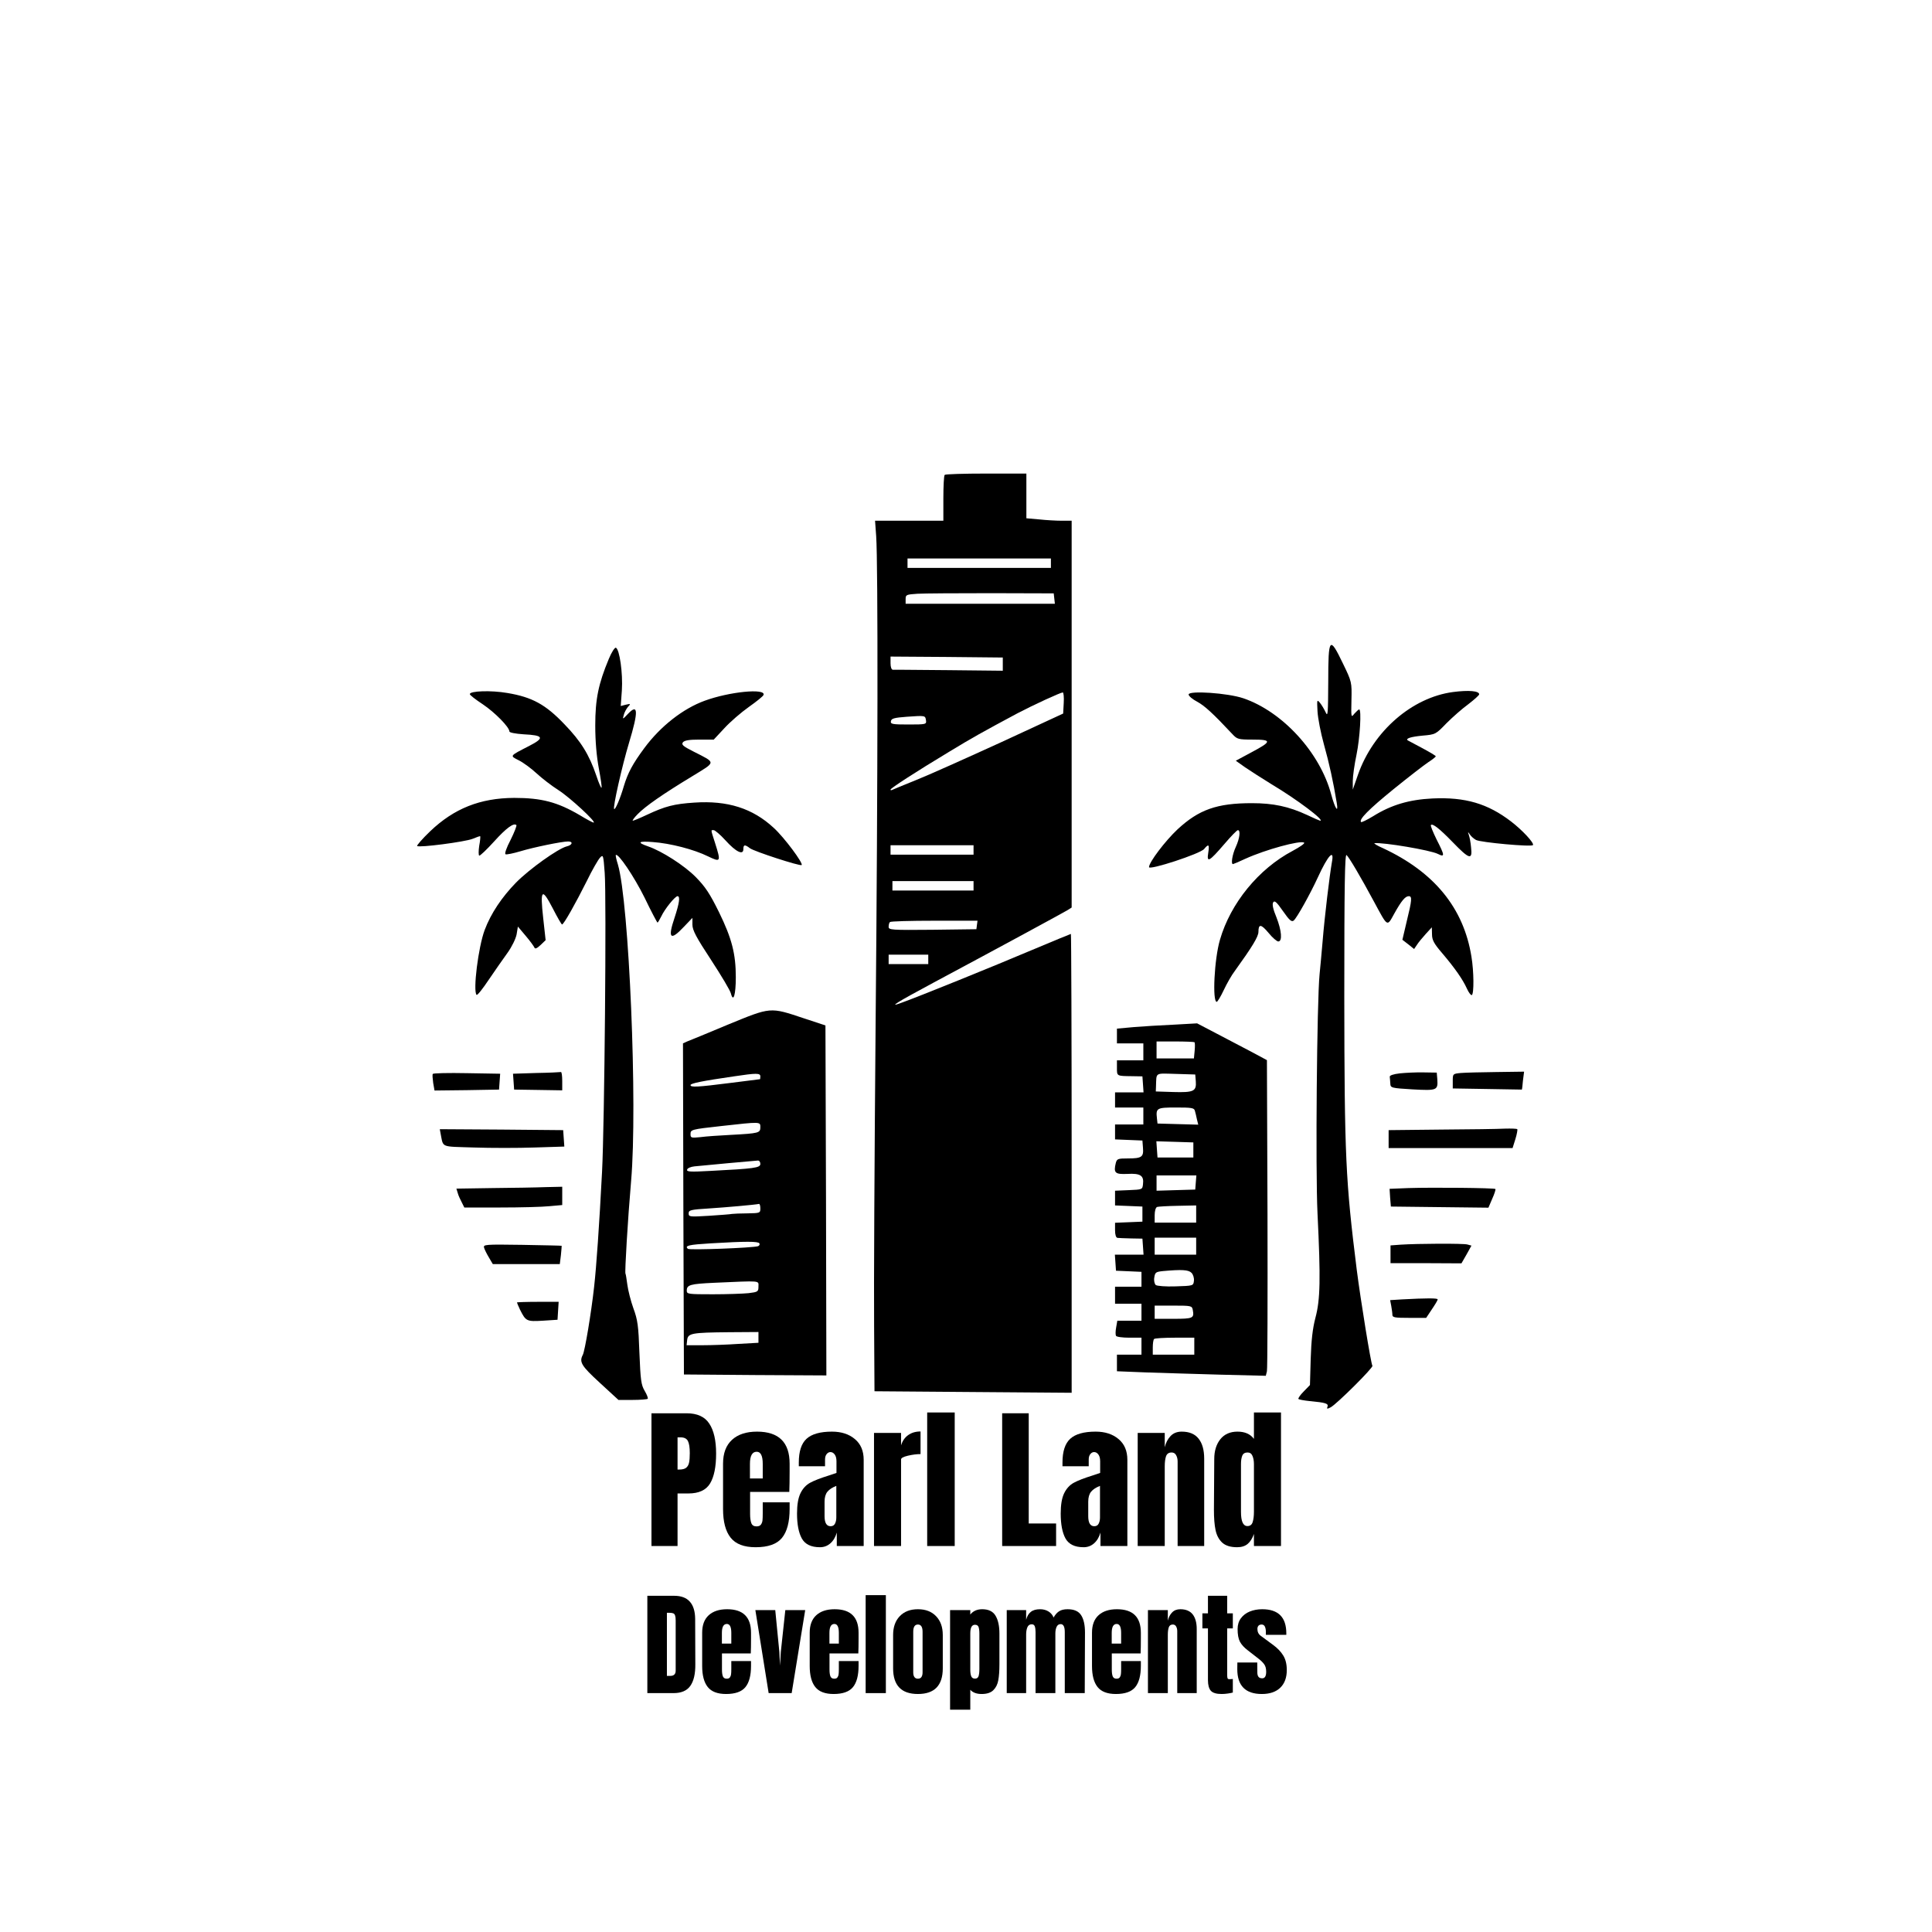 <svg xmlns="http://www.w3.org/2000/svg" xmlns:xlink="http://www.w3.org/1999/xlink" width="500" viewBox="0 0 375 375" height="500" preserveAspectRatio="xMidYMid meet"><defs><g></g></defs><path fill="#000000" d="M 183.363 92.176 C 183.215 92.285 183.105 94.371 183.105 96.754 L 183.105 101.074 L 169.848 101.074 L 170.066 104.078 C 170.434 109.387 170.398 151.062 169.957 198.668 C 169.738 224.047 169.594 250.488 169.664 257.445 L 169.738 270.043 L 188.891 270.191 L 208.008 270.336 L 208.008 225.805 C 208.008 201.305 207.934 181.273 207.859 181.273 C 207.789 181.273 204.344 182.703 200.242 184.422 C 193.25 187.391 178.09 193.543 174.867 194.676 C 172.41 195.594 173.84 194.676 181.273 190.688 C 194.09 183.836 206.359 177.172 207.203 176.66 L 208.008 176.148 L 208.008 101.074 L 206.102 101.074 C 205.043 101.074 203.062 100.965 201.707 100.816 L 199.219 100.598 L 199.219 91.918 L 191.418 91.918 C 187.098 91.918 183.473 92.027 183.363 92.176 Z M 203.98 109.312 L 203.98 110.23 L 176.148 110.23 L 176.148 108.398 L 203.98 108.398 Z M 204.637 116.16 L 204.75 117.188 L 175.781 117.188 L 175.781 116.273 C 175.781 115.43 175.926 115.395 178.09 115.246 C 179.332 115.172 185.816 115.137 192.445 115.137 L 204.527 115.172 Z M 194.641 128.906 L 194.641 130.188 L 184.203 130.078 C 178.453 130.043 173.547 129.969 173.328 130.004 C 173.035 130.004 172.852 129.492 172.852 128.723 L 172.852 127.441 L 183.766 127.516 L 194.641 127.625 Z M 206.469 136.449 L 206.359 138.5 L 194.238 144.105 C 187.574 147.145 180.176 150.477 177.758 151.43 C 175.379 152.379 173.289 153.258 173.145 153.332 C 172.961 153.406 172.852 153.406 172.852 153.258 C 172.852 153.004 177.758 149.816 184.203 145.934 C 188.855 143.113 190.43 142.234 197.535 138.426 C 200.535 136.852 205.773 134.438 206.285 134.398 C 206.434 134.398 206.543 135.316 206.469 136.449 Z M 179.734 139.82 C 179.848 140.59 179.734 140.625 176.332 140.625 C 173.18 140.625 172.816 140.551 172.926 139.965 C 173.035 139.453 173.582 139.305 175.965 139.125 C 179.625 138.867 179.59 138.867 179.734 139.82 Z M 188.965 164.977 L 188.965 165.895 L 172.852 165.895 L 172.852 164.062 L 188.965 164.062 Z M 188.965 171.938 L 188.965 172.852 L 173.219 172.852 L 173.219 171.02 L 188.965 171.02 Z M 189.625 179.516 L 189.516 180.359 L 181.02 180.469 C 172.926 180.543 172.484 180.504 172.484 179.883 C 172.484 179.516 172.594 179.078 172.742 178.969 C 172.852 178.82 176.734 178.711 181.348 178.711 L 189.734 178.711 Z M 180.176 186.219 L 180.176 187.133 L 172.484 187.133 L 172.484 185.301 L 180.176 185.301 Z M 180.176 186.219 " fill-opacity="1" fill-rule="nonzero"></path><path fill="#000000" d="M 257.812 132.273 C 257.777 138.539 257.738 139.234 257.301 138.246 C 257.008 137.621 256.531 136.816 256.199 136.414 C 255.613 135.719 255.613 135.828 255.727 138.062 C 255.797 139.379 256.348 142.234 256.969 144.469 C 257.996 148.133 258.801 151.793 259.461 155.824 C 259.828 157.984 259.129 156.957 258.398 154.246 C 256.238 146.082 248.949 138.133 241.332 135.535 C 238.293 134.508 230.711 133.996 230.711 134.801 C 230.711 135.094 231.445 135.719 232.359 136.195 C 233.789 136.961 235.438 138.465 239.207 142.492 C 240.125 143.48 240.344 143.555 243.164 143.555 C 246.938 143.555 246.863 143.922 242.871 146.043 L 239.867 147.656 L 241.625 148.902 C 242.578 149.559 244.922 151.062 246.824 152.234 C 251.734 155.164 257.227 159.301 256.238 159.301 C 256.164 159.301 255.027 158.824 253.746 158.203 C 250.121 156.52 247.117 155.895 242.98 155.895 C 236.207 155.895 232.691 157.141 228.551 160.984 C 226.172 163.219 223.023 167.359 223.023 168.309 C 223.023 168.969 232.984 165.711 233.715 164.793 C 234.594 163.734 234.777 163.879 234.52 165.527 C 234.191 167.543 234.703 167.25 237.633 163.844 C 238.914 162.34 240.086 161.133 240.27 161.133 C 240.82 161.133 240.637 162.707 239.867 164.391 C 239.207 165.82 238.879 167.723 239.32 167.723 C 239.391 167.723 240.527 167.25 241.773 166.664 C 245.652 164.906 252.355 163.074 253.125 163.551 C 253.344 163.695 252.32 164.391 250.891 165.16 C 244.301 168.641 238.844 175.305 236.793 182.41 C 235.691 186.145 235.289 194.457 236.168 194.457 C 236.316 194.457 236.938 193.434 237.523 192.188 C 238.109 190.941 239.062 189.258 239.684 188.453 C 243.09 183.727 244.262 181.785 244.262 180.871 C 244.262 179.297 244.773 179.332 246.238 181.09 C 246.973 182.008 247.852 182.738 248.109 182.738 C 248.949 182.738 248.766 180.613 247.742 178.016 C 247.117 176.512 246.898 175.562 247.117 175.16 C 247.375 174.719 247.777 175.047 249.023 176.844 C 250.27 178.637 250.707 179.004 251.109 178.676 C 251.734 178.16 254.332 173.473 255.797 170.289 C 257.777 165.965 259.059 164.613 258.508 167.43 C 258.07 169.957 257.117 177.797 256.715 182.738 C 256.492 185.266 256.238 188.121 256.129 189.109 C 255.613 194.312 255.32 227.125 255.727 235.512 C 256.348 248.289 256.273 252.246 255.32 255.797 C 254.773 257.887 254.516 260.191 254.406 263.781 L 254.262 268.836 L 253.051 270.082 C 252.355 270.777 251.918 271.434 252.027 271.547 C 252.137 271.656 253.125 271.84 254.188 271.949 C 257.336 272.242 257.887 272.426 257.664 273.047 C 257.484 273.484 257.594 273.523 258.289 273.156 C 259.461 272.535 266.602 265.43 266.383 265.102 C 266.09 264.625 264.109 252.43 263.344 246.461 C 261.18 229.137 260.961 224.559 260.926 193.469 C 260.926 171.754 261.035 165.672 261.363 165.965 C 261.84 166.371 264.074 170.141 266.711 175.047 C 269.383 179.992 269.203 179.918 270.594 177.391 C 272.02 174.828 272.754 173.949 273.449 173.949 C 274.109 173.949 274.07 174.684 273.047 178.82 L 272.203 182.41 L 273.34 183.289 L 274.477 184.203 L 275.023 183.398 C 275.316 182.922 276.121 181.969 276.746 181.273 L 277.918 179.992 L 277.953 181.348 C 277.953 182.445 278.32 183.141 279.895 184.973 C 282.387 187.902 283.922 190.102 284.73 191.895 C 285.094 192.699 285.535 193.25 285.68 193.141 C 286.121 192.883 286.082 188.562 285.609 185.707 C 284.105 176.258 278.395 169.262 268.395 164.613 C 267.297 164.137 266.602 163.695 266.785 163.66 C 268.543 163.477 277.66 165.016 279.09 165.746 C 280.48 166.441 280.445 166.078 278.832 162.926 C 278.137 161.5 277.625 160.254 277.734 160.145 C 278.062 159.777 279.383 160.805 281.98 163.477 C 285.203 166.809 285.828 166.992 285.535 164.5 C 285.461 163.551 285.242 162.449 285.094 162.047 C 284.875 161.391 284.91 161.391 285.277 161.938 C 285.496 162.305 286.047 162.781 286.488 163.035 C 287.328 163.512 297.328 164.43 297.547 164.027 C 297.801 163.621 295.496 161.133 293.297 159.449 C 288.758 155.969 284.398 154.688 278.062 154.98 C 273.523 155.199 270.043 156.227 266.527 158.422 C 265.32 159.156 264.258 159.668 264.184 159.559 C 263.707 159.082 265.613 157.141 270.52 153.148 C 273.414 150.805 276.453 148.461 277.223 147.949 C 278.027 147.438 278.648 146.922 278.688 146.812 C 278.688 146.668 277.477 145.973 276.051 145.203 C 274.586 144.434 273.305 143.738 273.23 143.699 C 272.789 143.336 273.852 143.004 276.121 142.785 C 278.648 142.566 278.688 142.527 280.773 140.367 C 281.945 139.195 283.852 137.512 285.023 136.668 C 286.156 135.789 287.109 134.949 287.109 134.766 C 287.109 134.105 285.094 133.922 282.02 134.324 C 274.07 135.387 266.566 141.906 263.598 150.328 L 262.574 153.258 L 262.574 151.574 C 262.574 150.66 262.902 148.352 263.305 146.449 C 263.965 143.227 264.293 137.695 263.816 137.695 C 263.707 137.695 263.305 138.062 262.902 138.5 C 262.242 139.344 262.242 139.305 262.316 135.863 C 262.391 132.422 262.391 132.348 260.668 128.797 C 258.07 123.375 257.812 123.707 257.812 132.273 Z M 257.812 132.273 " fill-opacity="1" fill-rule="nonzero"></path><path fill="#000000" d="M 118.176 127.879 C 116.16 132.715 115.539 135.68 115.539 140.809 C 115.539 143.922 115.797 146.812 116.234 149.156 C 116.602 151.137 116.859 152.82 116.746 152.895 C 116.676 153.004 116.199 151.941 115.758 150.586 C 114.367 146.484 112.758 143.883 109.57 140.59 C 105.906 136.742 103.309 135.316 98.473 134.508 C 95.289 133.961 91.188 134.105 91.188 134.73 C 91.188 134.91 92.32 135.789 93.715 136.707 C 96.059 138.281 98.875 141.137 98.875 141.98 C 98.875 142.199 100.047 142.418 101.625 142.527 C 105.543 142.711 105.762 143.227 102.684 144.801 C 98.84 146.777 98.914 146.668 100.707 147.582 C 101.586 148.023 103.125 149.156 104.148 150.109 C 105.176 151.062 107.078 152.527 108.398 153.367 C 110.594 154.762 115.906 159.668 115.211 159.668 C 115.062 159.668 113.816 159.008 112.5 158.203 C 108.18 155.676 105.102 154.871 99.793 154.871 C 93.199 154.906 88.148 156.922 83.531 161.316 C 81.996 162.781 80.859 164.098 80.969 164.207 C 81.336 164.574 90.27 163.402 91.734 162.816 C 92.504 162.488 93.164 162.27 93.199 162.305 C 93.273 162.379 93.199 163.219 93.016 164.172 C 92.871 165.125 92.871 166.004 93.016 166.078 C 93.164 166.148 94.445 164.941 95.91 163.328 C 98.289 160.691 99.719 159.668 100.23 160.145 C 100.34 160.254 99.828 161.57 99.098 163.035 C 98.289 164.574 97.887 165.746 98.145 165.82 C 98.363 165.895 99.645 165.637 101 165.234 C 103.527 164.465 109.059 163.328 110.266 163.328 C 111.293 163.328 111.109 164.027 110.008 164.281 C 108.289 164.723 102.758 168.676 100.16 171.312 C 97.41 174.133 95.289 177.281 94.078 180.504 C 92.836 183.801 91.773 192.371 92.504 193.102 C 92.652 193.25 93.715 191.895 94.887 190.137 C 96.094 188.379 97.703 186.035 98.512 184.938 C 99.352 183.766 100.086 182.262 100.27 181.383 L 100.523 179.848 L 102.062 181.676 C 102.906 182.664 103.637 183.691 103.746 183.949 C 103.855 184.242 104.262 184.059 104.918 183.434 L 105.906 182.484 L 105.434 178.199 C 104.809 172.594 105.176 172.23 107.301 176.332 C 108.18 178.051 108.984 179.441 109.094 179.441 C 109.422 179.441 111.766 175.27 113.891 171.02 C 114.918 168.895 116.09 166.883 116.453 166.48 C 117.078 165.82 117.113 165.93 117.371 169.41 C 117.738 174.133 117.332 218.297 116.859 227.418 C 116.309 238 115.758 245.836 115.32 249.754 C 114.77 254.773 113.523 262.242 113.121 262.977 C 112.391 264.367 112.828 265.102 116.418 268.395 L 120.043 271.727 L 122.754 271.727 C 124.254 271.727 125.574 271.617 125.719 271.508 C 125.828 271.398 125.574 270.703 125.133 269.969 C 124.438 268.797 124.328 267.883 124.109 262.574 C 123.926 257.336 123.777 256.199 122.938 253.93 C 122.426 252.504 121.91 250.453 121.766 249.352 C 121.617 248.254 121.473 247.301 121.398 247.191 C 121.254 246.898 121.84 236.828 122.496 229.246 C 123.777 214.488 122.094 175.086 119.934 167.797 C 119.641 166.883 119.457 166.039 119.531 165.965 C 119.969 165.527 123.082 170.141 125.098 174.207 C 126.379 176.879 127.551 179.078 127.625 179.078 C 127.699 179.078 128.027 178.527 128.355 177.867 C 129.016 176.441 131.031 173.949 131.508 173.949 C 132.055 173.949 131.871 175.27 130.922 178.16 C 129.566 182.152 130.113 182.703 132.75 179.883 L 134.398 178.16 L 134.398 179.48 C 134.398 180.543 135.133 181.934 138.023 186.328 C 140.004 189.367 141.762 192.297 141.871 192.848 C 142.348 194.676 142.82 193.066 142.82 189.695 C 142.82 185.156 142.055 182.152 139.562 177.062 C 137.77 173.438 136.926 172.156 135.059 170.25 C 132.824 167.98 128.465 165.199 125.793 164.281 C 123.559 163.512 123.891 163.219 126.707 163.441 C 130.152 163.695 134.691 164.867 137.438 166.223 C 139.891 167.395 139.965 167.32 138.793 163.621 C 137.914 160.875 137.953 161.133 138.539 161.133 C 138.758 161.133 139.82 162.012 140.809 163.109 C 142.859 165.379 144.285 166.039 144.285 164.832 C 144.285 163.914 144.578 163.879 145.57 164.648 C 146.41 165.27 155.309 168.164 155.602 167.906 C 155.934 167.543 152.234 162.562 150.184 160.691 C 146.082 156.883 141.211 155.348 134.766 155.785 C 130.848 156.043 129.125 156.48 125.535 158.168 C 124.219 158.789 122.973 159.301 122.828 159.301 C 122.68 159.301 123.082 158.715 123.777 158.02 C 125.281 156.48 128.648 154.137 134.324 150.695 C 139.051 147.801 139.051 148.133 134.656 145.898 C 132.566 144.836 132.203 144.543 132.566 144.066 C 132.898 143.699 133.812 143.555 135.754 143.555 L 138.539 143.555 L 140.59 141.355 C 141.723 140.113 143.848 138.281 145.348 137.219 C 146.852 136.156 148.133 135.133 148.207 134.875 C 148.645 133.559 141.578 134.254 136.781 136.012 C 132.566 137.547 128.211 140.953 125.062 145.203 C 122.789 148.277 121.875 150 121.105 152.527 C 120.41 154.945 119.422 157.25 119.203 157.031 C 118.91 156.773 120.738 148.68 122.094 144.176 C 123.926 138.133 123.891 136.449 121.91 138.539 C 120.848 139.672 120.812 139.672 121.07 138.793 C 121.18 138.281 121.582 137.586 121.875 137.219 C 122.461 136.598 122.426 136.559 121.473 136.781 L 120.484 137.035 L 120.703 133.996 C 120.922 130.738 120.262 125.977 119.531 125.719 C 119.312 125.648 118.688 126.637 118.176 127.879 Z M 118.176 127.879 " fill-opacity="1" fill-rule="nonzero"></path><path fill="#000000" d="M 141.355 198.852 C 137.438 200.5 133.852 201.965 133.375 202.148 L 132.566 202.516 L 132.641 234.633 L 132.75 266.785 L 146.594 266.895 L 160.398 266.969 L 160.328 233.02 L 160.219 199.035 L 156.004 197.645 C 149.414 195.445 149.672 195.445 141.355 198.852 Z M 147.582 208.922 C 147.582 209.215 147.547 209.473 147.508 209.473 C 147.438 209.473 144.836 209.801 141.723 210.203 C 135.352 211.012 134.031 211.082 134.031 210.609 C 134.031 210.277 136.375 209.801 142.457 208.922 C 146.812 208.266 147.582 208.266 147.582 208.922 Z M 147.582 218.773 C 147.582 219.91 147.328 219.984 141.906 220.277 C 139.711 220.387 137 220.57 135.973 220.715 C 134.18 220.898 134.031 220.863 134.031 220.164 C 134.031 219.25 134.105 219.215 140.074 218.555 C 147.656 217.711 147.582 217.711 147.582 218.773 Z M 147.582 225.914 C 147.582 226.684 146.41 226.832 137.914 227.27 C 133.961 227.488 133.227 227.453 133.375 227.016 C 133.445 226.723 134.105 226.465 134.801 226.391 C 135.496 226.316 138.426 226.062 141.355 225.77 C 144.285 225.512 146.887 225.293 147.145 225.258 C 147.363 225.258 147.582 225.512 147.582 225.914 Z M 147.582 234.559 C 147.582 235.438 147.508 235.473 145.129 235.512 C 143.738 235.512 142.383 235.582 142.09 235.621 C 141.797 235.691 139.781 235.84 137.621 235.984 C 133.887 236.207 133.668 236.207 133.668 235.512 C 133.668 234.887 134.031 234.777 137.621 234.559 C 140.953 234.34 146.41 233.863 147.328 233.68 C 147.473 233.68 147.582 234.047 147.582 234.559 Z M 147.398 241.332 C 147.508 241.551 147.398 241.773 147.145 241.883 C 146.191 242.211 133.852 242.688 133.52 242.395 C 132.824 241.773 133.703 241.59 137.953 241.332 C 144.762 240.93 147.145 240.93 147.398 241.332 Z M 147.215 249.719 C 147.215 250.707 147.105 250.781 145.312 251 C 144.25 251.109 141.102 251.219 138.355 251.219 C 133.594 251.219 133.301 251.184 133.301 250.523 C 133.301 249.391 133.922 249.207 138.609 248.988 C 147.875 248.582 147.215 248.512 147.215 249.719 Z M 147.215 259.57 L 147.215 260.633 L 143.297 260.852 C 141.176 261 138.023 261.109 136.34 261.109 L 133.266 261.109 L 133.375 260.121 C 133.52 258.766 134.254 258.656 141.469 258.582 L 147.215 258.543 Z M 147.215 259.57 " fill-opacity="1" fill-rule="nonzero"></path><path fill="#000000" d="M 227.781 198.891 C 225.258 199 221.777 199.219 220.02 199.363 L 216.797 199.656 L 216.797 202.516 L 221.922 202.516 L 221.922 205.809 L 216.797 205.809 L 216.797 207.273 C 216.797 208.887 216.723 208.852 219.727 208.887 L 221.742 208.922 L 221.852 210.461 L 221.961 212.035 L 216.43 212.035 L 216.43 214.965 L 221.922 214.965 L 221.922 218.262 L 216.43 218.262 L 216.43 221.156 L 219.105 221.266 L 221.742 221.375 L 221.852 222.801 C 221.996 224.559 221.629 224.852 218.922 224.852 C 216.98 224.852 216.797 224.926 216.578 225.73 C 216.102 227.672 216.43 227.965 218.848 227.855 C 221.375 227.711 222.07 228.188 221.852 229.871 C 221.742 230.895 221.703 230.895 219.105 231.004 L 216.43 231.117 L 216.43 233.973 L 219.105 234.082 L 221.742 234.191 L 221.742 237.121 L 219.105 237.23 L 216.43 237.34 L 216.43 238.77 C 216.43 239.684 216.613 240.234 216.906 240.27 C 217.125 240.309 218.336 240.344 219.543 240.379 L 221.742 240.418 L 221.852 241.957 L 221.961 243.531 L 216.395 243.531 L 216.504 245.066 L 216.613 246.645 L 219.105 246.754 L 221.559 246.863 L 221.559 249.754 L 216.43 249.754 L 216.43 253.051 L 221.559 253.051 L 221.559 256.348 L 216.871 256.348 L 216.648 257.629 C 216.504 258.363 216.504 259.094 216.613 259.277 C 216.723 259.496 217.895 259.645 219.215 259.645 L 221.559 259.645 L 221.559 262.938 L 216.797 262.938 L 216.797 266.16 L 222.398 266.383 C 225.438 266.492 231.957 266.676 236.828 266.82 L 245.691 267.039 L 245.91 266.16 C 246.02 265.723 246.059 251.918 246.02 235.547 L 245.91 205.773 L 242.98 204.199 C 241.371 203.355 238.328 201.746 236.207 200.648 L 232.359 198.633 Z M 231.848 202.293 C 231.957 202.406 231.957 203.137 231.883 203.941 L 231.738 205.445 L 224.488 205.445 L 224.488 202.148 L 228.074 202.148 C 230.055 202.148 231.773 202.223 231.848 202.293 Z M 232.105 209.875 C 232.25 211.816 231.703 212.074 227.746 211.961 L 224.34 211.852 L 224.379 210.828 C 224.488 208.082 224.086 208.336 228.258 208.445 L 231.996 208.559 Z M 231.922 215.59 C 232.031 215.953 232.215 216.723 232.324 217.273 L 232.582 218.297 L 228.625 218.188 L 224.672 218.078 L 224.559 217.055 C 224.34 215.074 224.523 214.965 228.297 214.965 C 231.297 214.965 231.773 215.039 231.922 215.59 Z M 231.629 223.207 L 231.629 224.672 L 224.672 224.672 L 224.559 223.094 L 224.449 221.52 L 228.039 221.629 L 231.629 221.742 Z M 232.105 229.504 L 231.996 230.895 L 228.258 231.004 L 224.488 231.117 L 224.488 228.148 L 232.215 228.148 Z M 232.176 235.656 L 232.176 237.305 L 224.121 237.305 L 224.121 235.875 C 224.121 235.07 224.305 234.375 224.598 234.266 C 224.816 234.191 226.648 234.082 228.625 234.047 L 232.176 233.973 Z M 232.176 241.883 L 232.176 243.531 L 224.121 243.531 L 224.121 240.234 L 232.176 240.234 Z M 231.262 247.047 C 231.59 247.375 231.812 248.07 231.738 248.621 C 231.629 249.574 231.59 249.574 228.188 249.684 C 226.246 249.754 224.598 249.609 224.34 249.426 C 224.086 249.207 223.938 248.547 224.047 247.961 C 224.195 246.973 224.34 246.863 225.73 246.715 C 229.395 246.387 230.676 246.461 231.262 247.047 Z M 231.52 254.262 C 231.812 255.871 231.59 255.98 227.746 255.98 L 224.121 255.98 L 224.121 253.418 L 227.746 253.418 C 231.227 253.418 231.371 253.453 231.52 254.262 Z M 231.812 261.293 L 231.812 262.938 L 223.754 262.938 L 223.754 261.547 C 223.754 260.777 223.863 260.008 224.012 259.898 C 224.121 259.754 225.953 259.645 228.039 259.645 L 231.812 259.645 Z M 231.812 261.293 " fill-opacity="1" fill-rule="nonzero"></path><path fill="#000000" d="M 84.008 208.445 C 83.898 208.594 83.973 209.363 84.082 210.203 L 84.34 211.668 L 90.602 211.598 L 96.863 211.488 L 97.082 208.41 L 90.637 208.301 C 87.047 208.227 84.082 208.301 84.008 208.445 Z M 84.008 208.445 " fill-opacity="1" fill-rule="nonzero"></path><path fill="#000000" d="M 104.078 208.266 L 99.574 208.41 L 99.793 211.488 L 104.48 211.559 L 109.129 211.633 L 109.129 209.84 C 109.129 208.812 109.02 208.043 108.875 208.082 C 108.691 208.117 106.566 208.227 104.078 208.266 Z M 104.078 208.266 " fill-opacity="1" fill-rule="nonzero"></path><path fill="#000000" d="M 271.727 208.336 C 270.445 208.484 269.715 208.738 269.75 208.996 C 269.789 209.254 269.824 209.875 269.859 210.316 C 269.898 211.156 270.008 211.195 274.184 211.449 C 278.941 211.707 279.125 211.633 278.98 209.473 L 278.871 208.191 L 276.305 208.152 C 274.914 208.117 272.828 208.227 271.727 208.336 Z M 271.727 208.336 " fill-opacity="1" fill-rule="nonzero"></path><path fill="#000000" d="M 283.559 208.266 C 281.98 208.41 281.98 208.445 281.98 209.84 L 281.98 211.266 L 288.684 211.375 C 292.348 211.449 295.387 211.488 295.387 211.488 C 295.422 211.488 295.531 210.719 295.605 209.73 L 295.824 208.008 L 290.441 208.082 C 287.512 208.117 284.398 208.191 283.559 208.266 Z M 283.559 208.266 " fill-opacity="1" fill-rule="nonzero"></path><path fill="#000000" d="M 85.512 219.984 C 86.098 222.84 85.363 222.508 91.992 222.73 C 95.289 222.84 100.562 222.84 103.746 222.73 L 109.535 222.547 L 109.422 220.934 L 109.312 219.359 L 97.34 219.25 L 85.363 219.176 Z M 85.512 219.984 " fill-opacity="1" fill-rule="nonzero"></path><path fill="#000000" d="M 279.711 219.25 L 269.531 219.359 L 269.531 222.84 L 293.59 222.84 L 294.141 221.082 C 294.434 220.129 294.578 219.285 294.508 219.176 C 294.398 219.066 293.297 219.031 292.09 219.066 C 290.844 219.141 285.277 219.215 279.711 219.25 Z M 279.711 219.25 " fill-opacity="1" fill-rule="nonzero"></path><path fill="#000000" d="M 95.652 230.602 L 88.586 230.711 L 88.844 231.555 C 88.953 231.996 89.32 232.801 89.613 233.348 L 90.125 234.375 L 97.156 234.375 C 101 234.375 105.285 234.266 106.676 234.117 L 109.129 233.898 L 109.129 230.348 L 105.945 230.418 C 104.148 230.492 99.535 230.566 95.652 230.602 Z M 95.652 230.602 " fill-opacity="1" fill-rule="nonzero"></path><path fill="#000000" d="M 273.375 230.602 L 269.715 230.75 L 269.824 232.469 L 269.969 234.191 L 279.418 234.301 L 288.902 234.41 L 289.637 232.691 C 290.074 231.738 290.332 230.895 290.258 230.785 C 290.039 230.566 278.027 230.457 273.375 230.602 Z M 273.375 230.602 " fill-opacity="1" fill-rule="nonzero"></path><path fill="#000000" d="M 93.969 242.211 C 94.078 242.578 94.52 243.457 94.922 244.117 L 95.652 245.359 L 108.656 245.359 L 108.875 243.602 C 108.984 242.652 109.02 241.844 109.02 241.809 C 108.984 241.773 105.543 241.699 101.367 241.625 C 94.078 241.516 93.75 241.551 93.969 242.211 Z M 93.969 242.211 " fill-opacity="1" fill-rule="nonzero"></path><path fill="#000000" d="M 271.84 241.59 L 269.898 241.734 L 269.898 245.18 L 276.781 245.18 L 283.668 245.215 L 284.656 243.492 L 285.609 241.773 L 284.801 241.551 C 283.961 241.332 275.207 241.371 271.84 241.59 Z M 271.84 241.59 " fill-opacity="1" fill-rule="nonzero"></path><path fill="#000000" d="M 272.133 252.211 L 269.824 252.355 L 270.043 253.492 C 270.152 254.113 270.262 254.883 270.262 255.211 C 270.262 255.727 270.777 255.797 273.523 255.797 L 276.82 255.797 L 277.918 254.148 C 278.539 253.234 279.051 252.391 279.051 252.211 C 279.051 251.953 276.891 251.953 272.133 252.211 Z M 272.133 252.211 " fill-opacity="1" fill-rule="nonzero"></path><path fill="#000000" d="M 100.34 252.797 C 100.34 252.867 100.598 253.492 100.926 254.188 C 102.062 256.457 102.211 256.531 105.359 256.348 L 108.215 256.164 L 108.324 254.406 L 108.434 252.684 L 104.406 252.684 C 102.172 252.684 100.34 252.758 100.34 252.797 Z M 100.34 252.797 " fill-opacity="1" fill-rule="nonzero"></path><g fill="#000000" fill-opacity="1"><g transform="translate(125.309, 300.082)"><g><path d="M 1.141 -25.766 L 7.953 -25.766 C 10.016 -25.766 11.484 -25.098 12.359 -23.766 C 13.242 -22.441 13.688 -20.5 13.688 -17.938 C 13.688 -15.375 13.297 -13.441 12.516 -12.141 C 11.734 -10.848 10.332 -10.203 8.312 -10.203 L 6.203 -10.203 L 6.203 0 L 1.141 0 Z M 6.516 -14.844 C 7.129 -14.844 7.582 -14.957 7.875 -15.188 C 8.164 -15.426 8.352 -15.758 8.438 -16.188 C 8.531 -16.613 8.578 -17.227 8.578 -18.031 C 8.578 -19.113 8.457 -19.895 8.219 -20.375 C 7.977 -20.852 7.5 -21.094 6.781 -21.094 L 6.203 -21.094 L 6.203 -14.844 Z M 6.516 -14.844 "></path></g></g></g><g fill="#000000" fill-opacity="1"><g transform="translate(139.469, 300.082)"><g><path d="M 7.203 0.234 C 4.941 0.234 3.32 -0.383 2.344 -1.625 C 1.363 -2.863 0.875 -4.711 0.875 -7.172 L 0.875 -15.984 C 0.875 -18.004 1.453 -19.547 2.609 -20.609 C 3.766 -21.672 5.383 -22.203 7.469 -22.203 C 11.688 -22.203 13.797 -20.129 13.797 -15.984 L 13.797 -14.406 C 13.797 -12.801 13.773 -11.5 13.734 -10.5 L 6.125 -10.5 L 6.125 -6.234 C 6.125 -5.473 6.203 -4.879 6.359 -4.453 C 6.516 -4.023 6.852 -3.812 7.375 -3.812 C 7.781 -3.812 8.066 -3.93 8.234 -4.172 C 8.398 -4.41 8.5 -4.68 8.531 -4.984 C 8.562 -5.297 8.578 -5.754 8.578 -6.359 L 8.578 -8.484 L 13.797 -8.484 L 13.797 -7.234 C 13.797 -4.672 13.301 -2.785 12.312 -1.578 C 11.32 -0.367 9.617 0.234 7.203 0.234 Z M 8.578 -13.109 L 8.578 -15.938 C 8.578 -17.508 8.188 -18.297 7.406 -18.297 C 6.531 -18.297 6.094 -17.508 6.094 -15.938 L 6.094 -13.109 Z M 8.578 -13.109 "></path></g></g></g><g fill="#000000" fill-opacity="1"><g transform="translate(154.109, 300.082)"><g><path d="M 5.047 0.234 C 3.336 0.234 2.164 -0.328 1.531 -1.453 C 0.906 -2.586 0.594 -4.203 0.594 -6.297 C 0.594 -8.016 0.816 -9.332 1.266 -10.25 C 1.723 -11.176 2.348 -11.852 3.141 -12.281 C 3.941 -12.719 5.164 -13.191 6.812 -13.703 L 8.25 -14.188 L 8.25 -16.438 C 8.25 -17.02 8.133 -17.461 7.906 -17.766 C 7.676 -18.078 7.398 -18.234 7.078 -18.234 C 6.797 -18.234 6.551 -18.102 6.344 -17.844 C 6.133 -17.582 6.031 -17.234 6.031 -16.797 L 6.031 -15.484 L 0.938 -15.484 L 0.938 -16.203 C 0.938 -18.359 1.438 -19.895 2.438 -20.812 C 3.445 -21.738 5.094 -22.203 7.375 -22.203 C 9.195 -22.203 10.676 -21.723 11.812 -20.766 C 12.957 -19.816 13.531 -18.473 13.531 -16.734 L 13.531 0 L 8.312 0 L 8.312 -2.609 C 8.051 -1.711 7.633 -1.016 7.062 -0.516 C 6.488 -0.016 5.816 0.234 5.047 0.234 Z M 7.109 -3.844 C 7.504 -3.844 7.785 -4.004 7.953 -4.328 C 8.129 -4.66 8.219 -5.066 8.219 -5.547 L 8.219 -11.672 C 7.438 -11.367 6.859 -10.988 6.484 -10.531 C 6.117 -10.07 5.938 -9.43 5.938 -8.609 L 5.938 -5.797 C 5.938 -4.492 6.328 -3.844 7.109 -3.844 Z M 7.109 -3.844 "></path></g></g></g><g fill="#000000" fill-opacity="1"><g transform="translate(168.599, 300.082)"><g><path d="M 1.047 -21.953 L 6.297 -21.953 L 6.297 -19.531 C 6.555 -20.383 7.008 -21.047 7.656 -21.516 C 8.312 -21.992 9.117 -22.234 10.078 -22.234 L 10.078 -17.844 C 9.336 -17.844 8.52 -17.738 7.625 -17.531 C 6.738 -17.32 6.297 -17.078 6.297 -16.797 L 6.297 0 L 1.047 0 Z M 1.047 -21.953 "></path></g></g></g><g fill="#000000" fill-opacity="1"><g transform="translate(178.919, 300.082)"><g><path d="M 1.047 0 L 1.047 -25.922 L 6.391 -25.922 L 6.391 0 Z M 1.047 0 "></path></g></g></g><g fill="#000000" fill-opacity="1"><g transform="translate(186.359, 300.082)"><g></g></g></g><g fill="#000000" fill-opacity="1"><g transform="translate(193.379, 300.082)"><g><path d="M 1.141 0 L 1.141 -25.766 L 6.297 -25.766 L 6.297 -4.375 L 11.609 -4.375 L 11.609 0 Z M 1.141 0 "></path></g></g></g><g fill="#000000" fill-opacity="1"><g transform="translate(205.289, 300.082)"><g><path d="M 5.047 0.234 C 3.336 0.234 2.164 -0.328 1.531 -1.453 C 0.906 -2.586 0.594 -4.203 0.594 -6.297 C 0.594 -8.016 0.816 -9.332 1.266 -10.25 C 1.723 -11.176 2.348 -11.852 3.141 -12.281 C 3.941 -12.719 5.164 -13.191 6.812 -13.703 L 8.25 -14.188 L 8.25 -16.438 C 8.25 -17.02 8.133 -17.461 7.906 -17.766 C 7.676 -18.078 7.398 -18.234 7.078 -18.234 C 6.797 -18.234 6.551 -18.102 6.344 -17.844 C 6.133 -17.582 6.031 -17.234 6.031 -16.797 L 6.031 -15.484 L 0.938 -15.484 L 0.938 -16.203 C 0.938 -18.359 1.438 -19.895 2.438 -20.812 C 3.445 -21.738 5.094 -22.203 7.375 -22.203 C 9.195 -22.203 10.676 -21.723 11.812 -20.766 C 12.957 -19.816 13.531 -18.473 13.531 -16.734 L 13.531 0 L 8.312 0 L 8.312 -2.609 C 8.051 -1.711 7.633 -1.016 7.062 -0.516 C 6.488 -0.016 5.816 0.234 5.047 0.234 Z M 7.109 -3.844 C 7.504 -3.844 7.785 -4.004 7.953 -4.328 C 8.129 -4.66 8.219 -5.066 8.219 -5.547 L 8.219 -11.672 C 7.438 -11.367 6.859 -10.988 6.484 -10.531 C 6.117 -10.07 5.938 -9.43 5.938 -8.609 L 5.938 -5.797 C 5.938 -4.492 6.328 -3.844 7.109 -3.844 Z M 7.109 -3.844 "></path></g></g></g><g fill="#000000" fill-opacity="1"><g transform="translate(219.779, 300.082)"><g><path d="M 1.047 -21.953 L 6.297 -21.953 L 6.297 -19.172 C 6.516 -20.066 6.895 -20.797 7.438 -21.359 C 7.977 -21.922 8.695 -22.203 9.594 -22.203 C 11.07 -22.203 12.164 -21.742 12.875 -20.828 C 13.594 -19.922 13.953 -18.629 13.953 -16.953 L 13.953 0 L 8.797 0 L 8.797 -16.406 C 8.797 -16.883 8.695 -17.297 8.5 -17.641 C 8.312 -17.984 8.02 -18.156 7.625 -18.156 C 7.082 -18.156 6.723 -17.91 6.547 -17.422 C 6.379 -16.93 6.297 -16.273 6.297 -15.453 L 6.297 0 L 1.047 0 Z M 1.047 -21.953 "></path></g></g></g><g fill="#000000" fill-opacity="1"><g transform="translate(234.748, 300.082)"><g><path d="M 5.375 0.234 C 4.094 0.234 3.125 -0.066 2.469 -0.672 C 1.82 -1.285 1.395 -2.098 1.188 -3.109 C 0.977 -4.117 0.875 -5.41 0.875 -6.984 L 0.938 -16.891 C 0.938 -18.453 1.328 -19.727 2.109 -20.719 C 2.898 -21.707 4.016 -22.203 5.453 -22.203 C 6.879 -22.203 7.941 -21.734 8.641 -20.797 L 8.641 -25.922 L 13.891 -25.922 L 13.891 0 L 8.641 0 L 8.641 -2.344 C 8.336 -1.477 7.93 -0.832 7.422 -0.406 C 6.91 0.02 6.227 0.234 5.375 0.234 Z M 7.375 -3.875 C 7.895 -3.875 8.234 -4.129 8.391 -4.641 C 8.555 -5.148 8.641 -5.832 8.641 -6.688 L 8.641 -15.875 C 8.641 -16.508 8.547 -17.047 8.359 -17.484 C 8.18 -17.93 7.863 -18.156 7.406 -18.156 C 6.883 -18.156 6.539 -17.945 6.375 -17.531 C 6.207 -17.125 6.125 -16.57 6.125 -15.875 L 6.125 -6.625 C 6.125 -4.789 6.539 -3.875 7.375 -3.875 Z M 7.375 -3.875 "></path></g></g></g><g fill="#000000" fill-opacity="1"><g transform="translate(124.805, 328.632)"><g><path d="M 0.844 -18.891 L 6.047 -18.891 C 7.398 -18.891 8.41 -18.516 9.078 -17.766 C 9.754 -17.023 10.102 -15.922 10.125 -14.453 L 10.156 -5.609 C 10.176 -3.742 9.852 -2.344 9.188 -1.406 C 8.531 -0.469 7.441 0 5.922 0 L 0.844 0 Z M 5.297 -3.344 C 5.992 -3.344 6.344 -3.68 6.344 -4.359 L 6.344 -14.109 C 6.344 -14.523 6.305 -14.836 6.234 -15.047 C 6.172 -15.266 6.051 -15.41 5.875 -15.484 C 5.695 -15.555 5.426 -15.594 5.062 -15.594 L 4.641 -15.594 L 4.641 -3.344 Z M 5.297 -3.344 "></path></g></g></g><g fill="#000000" fill-opacity="1"><g transform="translate(135.649, 328.632)"><g><path d="M 5.281 0.172 C 3.625 0.172 2.438 -0.281 1.719 -1.188 C 1 -2.094 0.641 -3.453 0.641 -5.266 L 0.641 -11.719 C 0.641 -13.207 1.062 -14.336 1.906 -15.109 C 2.758 -15.891 3.953 -16.281 5.484 -16.281 C 8.578 -16.281 10.125 -14.758 10.125 -11.719 L 10.125 -10.562 C 10.125 -9.383 10.109 -8.43 10.078 -7.703 L 4.484 -7.703 L 4.484 -4.578 C 4.484 -4.016 4.539 -3.578 4.656 -3.266 C 4.781 -2.953 5.031 -2.797 5.406 -2.797 C 5.707 -2.797 5.914 -2.883 6.031 -3.062 C 6.156 -3.238 6.227 -3.438 6.25 -3.656 C 6.281 -3.883 6.297 -4.219 6.297 -4.656 L 6.297 -6.219 L 10.125 -6.219 L 10.125 -5.297 C 10.125 -3.422 9.758 -2.039 9.031 -1.156 C 8.301 -0.27 7.051 0.172 5.281 0.172 Z M 6.297 -9.609 L 6.297 -11.688 C 6.297 -12.844 6.008 -13.422 5.438 -13.422 C 4.789 -13.422 4.469 -12.844 4.469 -11.688 L 4.469 -9.609 Z M 6.297 -9.609 "></path></g></g></g><g fill="#000000" fill-opacity="1"><g transform="translate(146.383, 328.632)"><g><path d="M 2.812 0 L 0.234 -16.109 L 4.094 -16.109 L 4.891 -7.969 L 5.016 -5.344 L 5.172 -7.984 L 6.047 -16.109 L 9.906 -16.109 L 7.281 0 Z M 2.812 0 "></path></g></g></g><g fill="#000000" fill-opacity="1"><g transform="translate(156.523, 328.632)"><g><path d="M 5.281 0.172 C 3.625 0.172 2.438 -0.281 1.719 -1.188 C 1 -2.094 0.641 -3.453 0.641 -5.266 L 0.641 -11.719 C 0.641 -13.207 1.062 -14.336 1.906 -15.109 C 2.758 -15.891 3.953 -16.281 5.484 -16.281 C 8.578 -16.281 10.125 -14.758 10.125 -11.719 L 10.125 -10.562 C 10.125 -9.383 10.109 -8.43 10.078 -7.703 L 4.484 -7.703 L 4.484 -4.578 C 4.484 -4.016 4.539 -3.578 4.656 -3.266 C 4.781 -2.953 5.031 -2.797 5.406 -2.797 C 5.707 -2.797 5.914 -2.883 6.031 -3.062 C 6.156 -3.238 6.227 -3.438 6.25 -3.656 C 6.281 -3.883 6.297 -4.219 6.297 -4.656 L 6.297 -6.219 L 10.125 -6.219 L 10.125 -5.297 C 10.125 -3.422 9.758 -2.039 9.031 -1.156 C 8.301 -0.27 7.051 0.172 5.281 0.172 Z M 6.297 -9.609 L 6.297 -11.688 C 6.297 -12.844 6.008 -13.422 5.438 -13.422 C 4.789 -13.422 4.469 -12.844 4.469 -11.688 L 4.469 -9.609 Z M 6.297 -9.609 "></path></g></g></g><g fill="#000000" fill-opacity="1"><g transform="translate(167.257, 328.632)"><g><path d="M 0.766 0 L 0.766 -19.016 L 4.688 -19.016 L 4.688 0 Z M 0.766 0 "></path></g></g></g><g fill="#000000" fill-opacity="1"><g transform="translate(172.712, 328.632)"><g><path d="M 5.453 0.172 C 2.242 0.172 0.641 -1.488 0.641 -4.812 L 0.641 -11.281 C 0.641 -12.812 1.066 -14.023 1.922 -14.922 C 2.785 -15.828 3.961 -16.281 5.453 -16.281 C 6.953 -16.281 8.129 -15.828 8.984 -14.922 C 9.848 -14.023 10.281 -12.812 10.281 -11.281 L 10.281 -4.812 C 10.281 -1.488 8.672 0.172 5.453 0.172 Z M 5.453 -2.797 C 5.766 -2.797 5.992 -2.906 6.141 -3.125 C 6.285 -3.344 6.359 -3.645 6.359 -4.031 L 6.359 -11.906 C 6.359 -12.844 6.055 -13.312 5.453 -13.312 C 4.848 -13.312 4.547 -12.844 4.547 -11.906 L 4.547 -4.031 C 4.547 -3.645 4.617 -3.344 4.766 -3.125 C 4.922 -2.906 5.148 -2.797 5.453 -2.797 Z M 5.453 -2.797 "></path></g></g></g><g fill="#000000" fill-opacity="1"><g transform="translate(183.644, 328.632)"><g><path d="M 0.766 -16.109 L 4.688 -16.109 L 4.688 -15.25 C 5.238 -15.938 6.008 -16.281 7 -16.281 C 8.238 -16.281 9.102 -15.859 9.594 -15.016 C 10.094 -14.18 10.344 -13.023 10.344 -11.547 L 10.344 -5.594 C 10.344 -4.332 10.27 -3.301 10.125 -2.5 C 9.977 -1.695 9.656 -1.051 9.156 -0.562 C 8.656 -0.07 7.898 0.172 6.891 0.172 C 5.922 0.172 5.188 -0.098 4.688 -0.641 L 4.688 3.219 L 0.766 3.219 Z M 5.609 -2.812 C 5.961 -2.812 6.191 -2.973 6.297 -3.297 C 6.398 -3.617 6.453 -4.086 6.453 -4.703 L 6.453 -11.547 C 6.453 -12.109 6.398 -12.535 6.297 -12.828 C 6.191 -13.117 5.957 -13.266 5.594 -13.266 C 4.988 -13.266 4.688 -12.707 4.688 -11.594 L 4.688 -4.531 C 4.688 -3.988 4.75 -3.566 4.875 -3.266 C 5 -2.961 5.242 -2.812 5.609 -2.812 Z M 5.609 -2.812 "></path></g></g></g><g fill="#000000" fill-opacity="1"><g transform="translate(194.642, 328.632)"><g><path d="M 0.766 -16.109 L 4.531 -16.109 L 4.531 -14.234 C 4.707 -14.922 5.008 -15.43 5.438 -15.766 C 5.863 -16.109 6.461 -16.281 7.234 -16.281 C 7.867 -16.281 8.414 -16.133 8.875 -15.844 C 9.332 -15.562 9.66 -15.172 9.859 -14.672 C 10.18 -15.234 10.539 -15.641 10.938 -15.891 C 11.332 -16.148 11.879 -16.281 12.578 -16.281 C 13.836 -16.281 14.711 -15.895 15.203 -15.125 C 15.703 -14.352 15.953 -13.234 15.953 -11.766 L 15.906 0 L 12.031 0 L 12.031 -11.844 C 12.031 -12.875 11.766 -13.391 11.234 -13.391 C 10.867 -13.391 10.602 -13.207 10.438 -12.844 C 10.281 -12.488 10.203 -12.066 10.203 -11.578 L 10.203 0 L 6.359 0 L 6.359 -11.844 C 6.359 -12.289 6.312 -12.656 6.219 -12.938 C 6.125 -13.219 5.922 -13.359 5.609 -13.359 C 5.211 -13.359 4.93 -13.16 4.766 -12.766 C 4.609 -12.379 4.531 -11.914 4.531 -11.375 L 4.531 0 L 0.766 0 Z M 0.766 -16.109 "></path></g></g></g><g fill="#000000" fill-opacity="1"><g transform="translate(211.315, 328.632)"><g><path d="M 5.281 0.172 C 3.625 0.172 2.438 -0.281 1.719 -1.188 C 1 -2.094 0.641 -3.453 0.641 -5.266 L 0.641 -11.719 C 0.641 -13.207 1.062 -14.336 1.906 -15.109 C 2.758 -15.891 3.953 -16.281 5.484 -16.281 C 8.578 -16.281 10.125 -14.758 10.125 -11.719 L 10.125 -10.562 C 10.125 -9.383 10.109 -8.43 10.078 -7.703 L 4.484 -7.703 L 4.484 -4.578 C 4.484 -4.016 4.539 -3.578 4.656 -3.266 C 4.781 -2.953 5.031 -2.797 5.406 -2.797 C 5.707 -2.797 5.914 -2.883 6.031 -3.062 C 6.156 -3.238 6.227 -3.438 6.25 -3.656 C 6.281 -3.883 6.297 -4.219 6.297 -4.656 L 6.297 -6.219 L 10.125 -6.219 L 10.125 -5.297 C 10.125 -3.422 9.758 -2.039 9.031 -1.156 C 8.301 -0.27 7.051 0.172 5.281 0.172 Z M 6.297 -9.609 L 6.297 -11.688 C 6.297 -12.844 6.008 -13.422 5.438 -13.422 C 4.789 -13.422 4.469 -12.844 4.469 -11.688 L 4.469 -9.609 Z M 6.297 -9.609 "></path></g></g></g><g fill="#000000" fill-opacity="1"><g transform="translate(222.049, 328.632)"><g><path d="M 0.766 -16.109 L 4.625 -16.109 L 4.625 -14.062 C 4.781 -14.719 5.055 -15.25 5.453 -15.656 C 5.848 -16.07 6.379 -16.281 7.047 -16.281 C 8.129 -16.281 8.93 -15.945 9.453 -15.281 C 9.973 -14.613 10.234 -13.664 10.234 -12.438 L 10.234 0 L 6.453 0 L 6.453 -12.031 C 6.453 -12.383 6.379 -12.688 6.234 -12.938 C 6.098 -13.188 5.883 -13.312 5.594 -13.312 C 5.195 -13.312 4.938 -13.129 4.812 -12.766 C 4.688 -12.41 4.625 -11.93 4.625 -11.328 L 4.625 0 L 0.766 0 Z M 0.766 -16.109 "></path></g></g></g><g fill="#000000" fill-opacity="1"><g transform="translate(233.025, 328.632)"><g><path d="M 4.094 0.172 C 3.082 0.172 2.383 -0.035 2 -0.453 C 1.625 -0.879 1.438 -1.566 1.438 -2.516 L 1.438 -12.562 L 0.359 -12.562 L 0.359 -15.484 L 1.438 -15.484 L 1.438 -18.891 L 5.172 -18.891 L 5.172 -15.484 L 6.266 -15.484 L 6.266 -12.562 L 5.172 -12.562 L 5.172 -3.516 C 5.172 -3.242 5.191 -3.039 5.234 -2.906 C 5.273 -2.77 5.395 -2.703 5.594 -2.703 C 5.738 -2.703 5.875 -2.707 6 -2.719 C 6.133 -2.738 6.223 -2.75 6.266 -2.75 L 6.266 -0.109 C 6.047 -0.047 5.727 0.016 5.312 0.078 C 4.895 0.141 4.488 0.172 4.094 0.172 Z M 4.094 0.172 "></path></g></g></g><g fill="#000000" fill-opacity="1"><g transform="translate(239.734, 328.632)"><g><path d="M 5.188 0.172 C 2.008 0.172 0.422 -1.438 0.422 -4.656 L 0.438 -5.938 L 4.297 -5.938 L 4.312 -4.047 C 4.312 -3.66 4.383 -3.367 4.531 -3.172 C 4.676 -2.973 4.922 -2.875 5.266 -2.875 C 5.773 -2.875 6.031 -3.297 6.031 -4.141 C 6.031 -4.754 5.906 -5.234 5.656 -5.578 C 5.414 -5.93 5.035 -6.305 4.516 -6.703 L 2.469 -8.297 C 1.758 -8.836 1.25 -9.395 0.938 -9.969 C 0.633 -10.551 0.484 -11.375 0.484 -12.438 C 0.484 -13.25 0.695 -13.945 1.125 -14.531 C 1.562 -15.113 2.141 -15.551 2.859 -15.844 C 3.578 -16.133 4.379 -16.281 5.266 -16.281 C 8.379 -16.281 9.938 -14.723 9.938 -11.609 L 9.938 -11.312 L 5.969 -11.312 L 5.969 -11.922 C 5.969 -12.305 5.906 -12.633 5.781 -12.906 C 5.656 -13.176 5.441 -13.312 5.141 -13.312 C 4.879 -13.312 4.676 -13.234 4.531 -13.078 C 4.395 -12.922 4.328 -12.711 4.328 -12.453 C 4.328 -11.867 4.555 -11.414 5.016 -11.094 L 7.391 -9.344 C 8.242 -8.719 8.895 -8.035 9.344 -7.297 C 9.801 -6.555 10.031 -5.617 10.031 -4.484 C 10.031 -2.992 9.602 -1.844 8.75 -1.031 C 7.906 -0.227 6.719 0.172 5.188 0.172 Z M 5.188 0.172 "></path></g></g></g></svg>